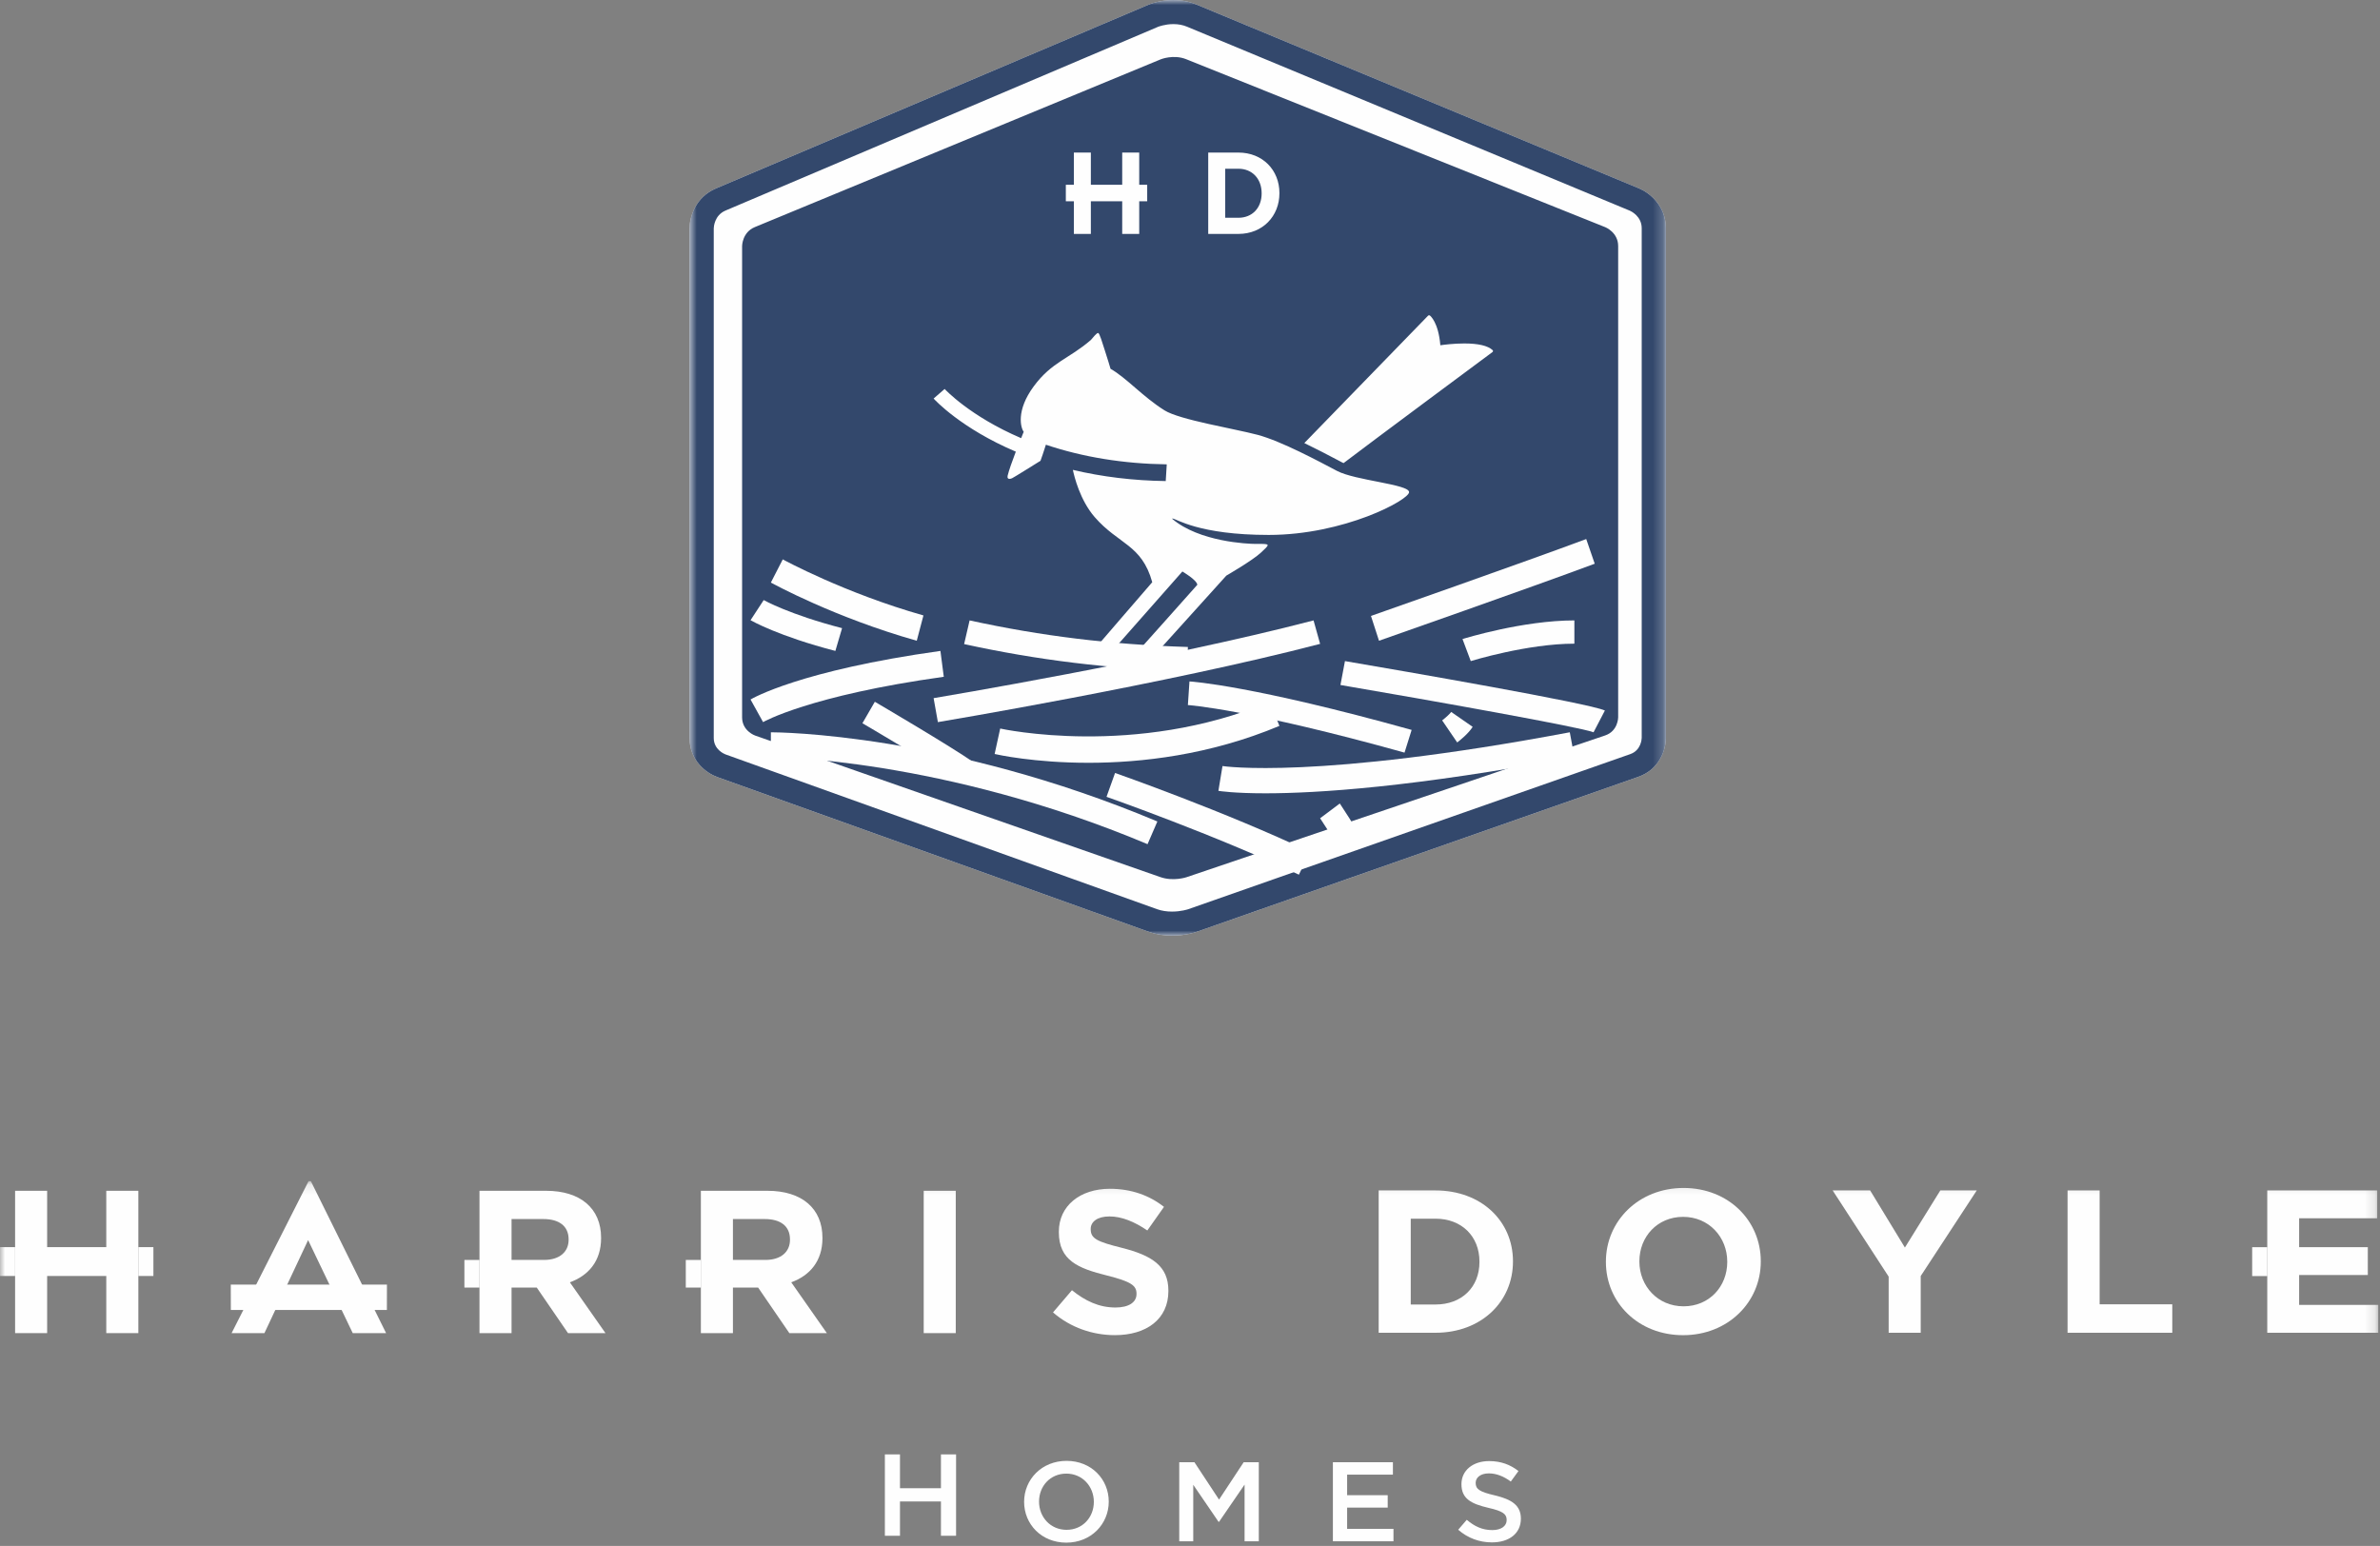 <?xml version="1.0" encoding="UTF-8"?>
<svg width="234px" height="152px" viewBox="0 0 234 152" version="1.1" xmlns="http://www.w3.org/2000/svg" xmlns:xlink="http://www.w3.org/1999/xlink">
    <rect x="0" y="0" width="234" height="152" fill="#808080" stroke="none"/>
    <!-- Generator: Sketch 56.2 (81672) - https://sketch.com -->
    <title>Group 2</title>
    <desc>Created with Sketch.</desc>
    <defs>
        <polygon id="path-1" points="0 35.676 233.828 35.676 233.828 0.139 0 0.139"></polygon>
        <polygon id="path-3" points="0.792 0 96.792 0 96.792 92 0.792 92"></polygon>
    </defs>
    <g id="Page-1" stroke="none" stroke-width="1" fill="none" fill-rule="evenodd">
        <g id="Communities" transform="translate(-40, -41)">
            <g id="Group-2" transform="translate(40, 41)">
                <g id="Group-32-Copy" transform="translate(0, 116)">
                    <polygon id="Fill-1" fill="#FEFEFE" points="92.513 27 92.513 30.325 88.485 30.325 88.485 27 87 27 87 35 88.485 35 88.485 31.627 92.513 31.627 92.513 35 94 35 94 27"></polygon>
                    <g id="Group-31">
                        <path d="M104.841,28.889 C103.26,28.889 102.158,30.121 102.158,31.643 C102.158,33.165 103.282,34.416 104.864,34.416 C106.443,34.416 107.546,33.187 107.546,31.665 C107.546,30.146 106.419,28.889 104.841,28.889 M104.841,35.676 C102.396,35.676 100.69,33.863 100.69,31.665 C100.69,29.467 102.418,27.635 104.864,27.635 C107.308,27.635 109.012,29.445 109.012,31.643 C109.012,33.841 107.282,35.676 104.841,35.676" id="Fill-2" fill="#FEFEFE"></path>
                        <polygon id="Fill-4" fill="#FEFEFE" points="119.855 33.631 119.809 33.631 117.319 29.987 117.319 35.542 115.943 35.542 115.943 27.769 117.435 27.769 119.855 31.444 122.278 27.769 123.764 27.769 123.764 35.542 122.366 35.542 122.366 29.968"></polygon>
                        <polygon id="Fill-6" fill="#FEFEFE" points="136.95 28.99 132.449 28.99 132.449 31.011 136.438 31.011 136.438 32.231 132.449 32.231 132.449 34.321 137.006 34.321 137.006 35.542 131.049 35.542 131.049 27.769 136.95 27.769"></polygon>
                        <path d="M146.974,31.03 C148.657,31.432 149.532,32.021 149.532,33.319 C149.532,34.786 148.362,35.651 146.687,35.651 C145.471,35.651 144.326,35.243 143.369,34.408 L144.21,33.431 C144.971,34.074 145.735,34.441 146.723,34.441 C147.588,34.441 148.135,34.052 148.135,33.452 C148.135,32.889 147.815,32.587 146.336,32.254 C144.643,31.854 143.688,31.364 143.688,29.924 C143.688,28.569 144.825,27.657 146.405,27.657 C147.564,27.657 148.485,28.002 149.294,28.635 L148.543,29.669 C147.825,29.143 147.108,28.867 146.381,28.867 C145.562,28.867 145.086,29.278 145.086,29.798 C145.086,30.411 145.452,30.677 146.974,31.03" id="Fill-8" fill="#FEFEFE"></path>
                        <polygon id="Fill-10" fill="#FEFEFE" points="10.45 15.075 10.45 9.458 4.635 9.458 4.635 15.075 1.485 15.075 1.485 1.081 4.635 1.081 4.635 6.622 10.45 6.622 10.45 1.081 13.602 1.081 13.602 15.075"></polygon>
                        <path d="M55.906,5.861 C55.906,4.542 54.963,3.86 53.427,3.86 L50.295,3.86 L50.295,7.879 L53.488,7.879 C55.024,7.879 55.906,7.079 55.906,5.902 L55.906,5.861 Z M55.845,15.075 L52.774,10.597 L50.295,10.597 L50.295,15.075 L47.143,15.075 L47.143,1.081 L53.694,1.081 C57.074,1.081 59.099,2.822 59.099,5.699 L59.099,5.74 C59.099,8 57.852,9.417 56.029,10.08 L59.53,15.075 L55.845,15.075 Z" id="Fill-12" fill="#FEFEFE"></path>
                        <path d="M77.67,5.861 C77.67,4.542 76.729,3.86 75.193,3.86 L72.061,3.86 L72.061,7.879 L75.255,7.879 C76.79,7.879 77.67,7.079 77.67,5.902 L77.67,5.861 Z M77.608,15.075 L74.539,10.597 L72.061,10.597 L72.061,15.075 L68.909,15.075 L68.909,1.081 L75.459,1.081 C78.838,1.081 80.863,2.822 80.863,5.699 L80.863,5.74 C80.863,8 79.615,9.417 77.795,10.08 L81.295,15.075 L77.608,15.075 Z" id="Fill-14" fill="#FEFEFE"></path>
                        <mask id="mask-2" fill="white">
                            <use xlink:href="#path-1"></use>
                        </mask>
                        <g id="Clip-17"></g>
                        <polygon id="Fill-16" fill="#FEFEFE" mask="url(#mask-2)" points="90.819 15.075 93.969 15.075 93.969 1.081 90.819 1.081"></polygon>
                        <path d="M109.615,15.275 C107.442,15.275 105.251,14.536 103.531,13.039 L105.394,10.857 C106.685,11.897 108.037,12.557 109.675,12.557 C110.963,12.557 111.741,12.056 111.741,11.238 L111.741,11.196 C111.741,10.419 111.252,10.017 108.858,9.417 C105.969,8.7 104.105,7.92 104.105,5.138 L104.105,5.1 C104.105,2.562 106.193,0.884 109.12,0.884 C111.21,0.884 112.99,1.522 114.442,2.663 L112.805,4.982 C111.538,4.12 110.288,3.602 109.082,3.602 C107.873,3.602 107.238,4.142 107.238,4.821 L107.238,4.861 C107.238,5.778 107.852,6.08 110.328,6.698 C113.235,7.438 114.875,8.459 114.875,10.898 L114.875,10.937 C114.875,13.715 112.703,15.275 109.615,15.275" id="Fill-18" fill="#FEFEFE" mask="url(#mask-2)"></path>
                        <polygon id="Fill-19" fill="#FEFEFE" mask="url(#mask-2)" points="0 9.458 1.485 9.458 1.485 6.622 0 6.622"></polygon>
                        <polygon id="Fill-20" fill="#FEFEFE" mask="url(#mask-2)" points="13.6 9.458 15.083 9.458 15.083 6.622 13.6 6.622"></polygon>
                        <path d="M145.459,8.043 C145.459,5.562 143.716,3.824 141.139,3.824 L138.703,3.824 L138.703,12.262 L141.139,12.262 C143.716,12.262 145.459,10.561 145.459,8.084 L145.459,8.043 Z M141.139,15.04 L135.55,15.04 L135.55,1.046 L141.139,1.046 C145.64,1.046 148.754,4.065 148.754,8.002 L148.754,8.043 C148.754,11.982 145.64,15.04 141.139,15.04 L141.139,15.04 Z" id="Fill-21" fill="#FEFEFE" mask="url(#mask-2)"></path>
                        <path d="M169.822,8.043 C169.822,5.642 168.022,3.644 165.483,3.644 C162.947,3.644 161.184,5.604 161.184,8.002 L161.184,8.043 C161.184,10.441 162.985,12.44 165.525,12.44 C168.065,12.44 169.822,10.482 169.822,8.084 L169.822,8.043 Z M165.483,15.278 C161.062,15.278 157.891,12.061 157.891,8.084 L157.891,8.043 C157.891,4.065 161.103,0.804 165.525,0.804 C169.947,0.804 173.119,4.024 173.119,8.002 L173.119,8.043 C173.119,12.02 169.906,15.278 165.483,15.278 L165.483,15.278 Z" id="Fill-22" fill="#FEFEFE" mask="url(#mask-2)"></path>
                        <polygon id="Fill-23" fill="#FEFEFE" mask="url(#mask-2)" points="188.844 9.461 188.844 15.04 185.692 15.04 185.692 9.521 180.186 1.046 183.871 1.046 187.289 6.663 190.77 1.046 194.354 1.046"></polygon>
                        <polygon id="Fill-24" fill="#FEFEFE" mask="url(#mask-2)" points="203.281 15.04 203.281 1.046 206.434 1.046 206.434 12.242 213.577 12.242 213.577 15.04"></polygon>
                        <polygon id="Fill-25" fill="#FEFEFE" mask="url(#mask-2)" points="222.916 15.04 222.916 1.046 233.727 1.046 233.727 3.783 226.05 3.783 226.05 6.625 232.804 6.625 232.804 9.362 226.05 9.362 226.05 12.3 233.828 12.3 233.828 15.04"></polygon>
                        <polygon id="Fill-26" fill="#FEFEFE" mask="url(#mask-2)" points="221.432 9.466 222.919 9.466 222.919 6.627 221.432 6.627"></polygon>
                        <polygon id="Fill-27" fill="#FEFEFE" mask="url(#mask-2)" points="45.66 10.597 47.145 10.597 47.145 7.882 45.66 7.882"></polygon>
                        <polygon id="Fill-28" fill="#FEFEFE" mask="url(#mask-2)" points="67.427 10.597 68.915 10.597 68.915 7.882 67.427 7.882"></polygon>
                        <polygon id="Fill-29" fill="#FEFEFE" mask="url(#mask-2)" points="30.293 5.929 25.999 15.075 22.771 15.075 30.336 0.139 30.565 0.139 37.961 15.075 34.681 15.075"></polygon>
                        <polygon id="Fill-30" fill="#FEFEFE" mask="url(#mask-2)" points="38.038 12.801 22.696 12.801 22.69 10.301 38.043 10.301"></polygon>
                    </g>
                </g>
                <g id="Group-27-Copy-2" transform="translate(67, 0)">
                    <path d="M94.18,18.538 L50.618,0.439 C49.925,0.148 49.167,0 48.368,0 C47.042,0 46.045,0.408 45.937,0.456 L3.389,18.529 C1.34,19.401 0.792,21.397 0.792,22.436 L0.792,72.566 C0.792,74.822 2.495,76.032 3.498,76.392 L45.959,91.62 C46.661,91.872 47.426,92 48.232,92 C49.525,92 50.493,91.673 50.6,91.637 L94.078,76.381 C96.221,75.629 96.792,73.631 96.792,72.566 L96.792,22.436 C96.792,20.217 95.154,18.943 94.18,18.538" id="Fill-1" fill="#FEFEFE"></path>
                    <mask id="mask-4" fill="white">
                        <use xlink:href="#path-3"></use>
                    </mask>
                    <g id="Clip-4"></g>
                    <path d="M92.097,70.529 C92.097,70.529 92.097,71.879 90.813,72.312 L49.659,86.248 C49.659,86.248 48.373,86.688 47.091,86.24 L7.248,72.323 C7.248,72.323 5.963,71.879 5.963,70.529 L5.963,24.194 C5.963,24.194 5.963,22.844 7.219,22.327 L47.115,5.836 C47.115,5.836 48.371,5.318 49.631,5.824 L90.839,22.342 C90.839,22.342 92.097,22.844 92.097,24.194 L92.097,70.529 Z M94.411,72.552 C94.408,72.678 94.348,73.776 93.283,74.148 L49.811,89.401 C49.805,89.404 49.123,89.63 48.233,89.63 C47.701,89.63 47.209,89.552 46.767,89.396 L4.32,74.17 C4.202,74.125 3.176,73.695 3.176,72.566 L3.176,22.45 C3.178,22.322 3.24,21.168 4.328,20.704 L46.867,2.633 C46.871,2.633 47.526,2.37 48.368,2.37 C48.848,2.37 49.298,2.454 49.7,2.622 L93.251,20.718 C93.368,20.771 94.411,21.268 94.411,22.437 L94.411,72.552 Z M94.182,18.538 L50.618,0.439 C49.925,0.148 49.165,0 48.368,0 C47.043,0 46.044,0.408 45.936,0.456 L3.389,18.529 C1.341,19.401 0.792,21.397 0.792,22.437 L0.792,72.566 C0.792,74.821 2.495,76.031 3.499,76.392 L45.96,91.62 C46.661,91.872 47.427,92 48.233,92 C49.526,92 50.492,91.673 50.599,91.637 L94.076,76.381 C96.22,75.629 96.792,73.631 96.792,72.566 L96.792,22.437 C96.792,20.217 95.152,18.943 94.182,18.538 L94.182,18.538 Z" id="Fill-3" fill="#33486C" mask="url(#mask-4)"></path>
                    <path d="M79.738,34.616 C79.611,34.71 67.783,43.486 65.098,45.533 C65.038,45.506 64.974,45.476 64.921,45.448 L64.535,45.243 C63.632,44.768 62.464,44.154 61.24,43.563 L73.409,31.037 C73.455,30.993 73.533,30.988 73.586,31.024 C73.62,31.051 74.425,31.676 74.613,33.947 C74.97,33.894 75.947,33.77 76.965,33.77 C78.335,33.77 79.274,33.988 79.748,34.419 C79.779,34.444 79.795,34.48 79.792,34.519 C79.789,34.558 79.769,34.591 79.738,34.616 M71.541,48.387 C71.541,49.161 65.135,52.596 57.741,52.596 C50.83,52.596 48.632,50.985 48.289,50.985 C48.263,50.985 48.226,50.999 48.242,51.007 C50.916,53.284 55.708,53.478 56.43,53.478 C56.549,53.478 56.666,53.475 56.773,53.475 C56.88,53.475 56.984,53.478 57.085,53.478 C57.872,53.499 57.804,53.563 56.969,54.34 C56.138,55.113 53.573,56.595 53.573,56.595 L45.981,65 L44.712,65 C44.293,65 44.159,64.826 44.293,64.696 C44.424,64.571 50.719,57.498 50.719,57.498 C50.678,57.022 49.25,56.191 49.25,56.191 L41.702,64.743 L40.276,64.743 C40.276,64.743 39.883,64.721 40.037,64.508 C40.189,64.293 46.288,57.244 46.288,57.244 C45.256,53.522 42.974,53.544 40.626,50.838 C39.171,49.159 38.613,46.815 38.483,46.199 C41.363,46.882 44.421,47.257 47.614,47.299 L47.714,45.657 C43.462,45.597 39.464,44.947 35.831,43.726 L35.53,44.652 L35.305,45.293 C35.306,45.296 35.31,45.296 35.313,45.299 C35.31,45.299 35.305,45.306 35.296,45.309 L35.293,45.323 C35.289,45.323 35.282,45.323 35.279,45.32 C34.718,45.671 32.72,46.917 32.529,47.009 C32.444,47.053 32.34,47.086 32.253,47.086 C32.118,47.086 32.019,47.009 32.069,46.774 C32.184,46.274 32.534,45.301 32.874,44.408 C27.48,42.115 24.912,39.319 24.792,39.186 L25.335,38.714 L25.877,38.244 C25.906,38.274 28.343,40.916 33.398,43.08 C33.547,42.698 33.65,42.455 33.65,42.455 C33.367,42.087 32.86,40.391 34.637,37.984 C36.412,35.577 38.124,35.273 40.252,33.428 C40.472,33.168 40.805,32.759 40.954,32.739 L40.962,32.739 C41.115,32.739 41.398,33.776 41.614,34.414 C41.835,35.06 42.187,36.263 42.187,36.263 C43.721,37.122 45.365,39.015 47.494,40.347 C48.982,41.28 54.295,42.132 56.643,42.753 C58.993,43.378 62.657,45.356 64.456,46.301 C66.256,47.249 71.541,47.611 71.541,48.387" id="Fill-6" fill="#FEFEFE" mask="url(#mask-4)"></path>
                    <path d="M54.756,21.412 C56.121,21.412 57.044,20.44 57.044,19.022 L57.044,19.002 C57.044,17.58 56.121,16.59 54.756,16.59 L53.463,16.59 L53.463,21.412 L54.756,21.412 Z M51.792,15 L54.756,15 C57.143,15 58.792,16.725 58.792,18.976 L58.792,19.002 C58.792,21.253 57.143,23 54.756,23 L51.792,23 L51.792,15 Z" id="Fill-8" fill="#FEFEFE" mask="url(#mask-4)"></path>
                    <path d="M49.712,66 C41.98,65.757 35.015,64.907 27.792,63.328 L28.331,61 C35.4,62.544 42.219,63.377 49.792,63.612 L49.712,66 Z" id="Fill-10" fill="#FEFEFE" mask="url(#mask-4)"></path>
                    <path d="M23.135,63 C15.083,60.722 9.045,57.419 8.792,57.278 L9.961,55 C10.021,55.032 16.021,58.308 23.792,60.511 L23.135,63 Z" id="Fill-12" fill="#FEFEFE" mask="url(#mask-4)"></path>
                    <path d="M15.133,64 C9.566,62.559 6.903,61.043 6.792,60.981 L8.087,59 C8.111,59.016 10.607,60.42 15.792,61.762 L15.133,64 Z" id="Fill-14" fill="#FEFEFE" mask="url(#mask-4)"></path>
                    <path d="M8.025,71 L6.792,68.776 C6.985,68.663 11.662,65.927 25.462,64 L25.792,66.543 C12.603,68.384 8.069,70.974 8.025,71" id="Fill-16" fill="#FEFEFE" mask="url(#mask-4)"></path>
                    <path d="M68.582,63 L67.792,60.56 C67.944,60.507 83.005,55.224 88.957,53 L89.792,55.426 C83.818,57.658 68.733,62.947 68.582,63" id="Fill-18" fill="#FEFEFE" mask="url(#mask-4)"></path>
                    <path d="M77.605,65 L76.792,62.833 C77.033,62.758 82.744,61 87.792,61 L87.792,63.287 C83.169,63.287 77.66,64.982 77.605,65" id="Fill-20" fill="#FEFEFE" mask="url(#mask-4)"></path>
                    <path d="M89.677,72 C88.397,71.491 73.73,68.876 64.792,67.35 L65.235,65 C70.842,65.958 89.258,69.136 90.792,69.86 L89.677,72 Z" id="Fill-22" fill="#FEFEFE" mask="url(#mask-4)"></path>
                    <path d="M57.408,78 C54.332,78 52.936,77.779 52.792,77.757 L53.195,75.319 C53.284,75.333 62.361,76.707 87.341,72 L87.792,74.427 C71.949,77.413 62.436,78 57.408,78" id="Fill-24" fill="#FEFEFE" mask="url(#mask-4)"></path>
                    <path d="M71.092,74 C55.796,69.731 49.85,69.325 49.792,69.323 L49.947,67 C50.193,67.013 56.148,67.403 71.792,71.767 L71.092,74 Z" id="Fill-26" fill="#FEFEFE" mask="url(#mask-4)"></path>
                    <path d="M76.271,73 L74.792,70.831 C75.161,70.549 75.584,70.152 75.681,70 L77.792,71.465 C77.392,72.114 76.527,72.806 76.271,73" id="Fill-28" fill="#FEFEFE" mask="url(#mask-4)"></path>
                    <path d="M40.025,75 C34.698,75 31.079,74.201 30.792,74.134 L31.338,71.632 C31.469,71.661 44.613,74.541 57.839,69 L58.792,71.371 C51.921,74.25 45.174,75 40.025,75" id="Fill-30" fill="#FEFEFE" mask="url(#mask-4)"></path>
                    <path d="M64.591,84 C64.429,83.57 64.383,83.298 64.352,83.118 C64.323,82.938 64.279,82.693 62.792,80.453 L64.729,79 C66.371,81.474 66.56,81.948 66.684,82.667 C66.7,82.765 66.72,82.873 66.792,83.07 L64.591,84 Z" id="Fill-32" fill="#FEFEFE" mask="url(#mask-4)"></path>
                    <path d="M60.706,86 C52.567,82.13 41.9,78.382 41.792,78.345 L42.632,76 C42.741,76.037 53.531,79.827 61.792,83.757 L60.706,86 Z" id="Fill-34" fill="#FEFEFE" mask="url(#mask-4)"></path>
                    <path d="M45.826,83 C25.683,74.535 8.959,74.422 8.792,74.422 L8.792,72 C9.492,72 26.156,72.099 46.792,80.77 L45.826,83 Z" id="Fill-36" fill="#FEFEFE" mask="url(#mask-4)"></path>
                    <path d="M27.405,77 C25.157,75.424 17.865,71.154 17.792,71.11 L19.013,69 C19.316,69.177 26.464,73.367 28.792,74.996 L27.405,77 Z" id="Fill-38" fill="#FEFEFE" mask="url(#mask-4)"></path>
                    <path d="M25.212,71 L24.792,68.644 C25.014,68.606 47.181,64.907 62.148,61 L62.792,63.307 C47.714,67.242 25.435,70.962 25.212,71" id="Fill-40" fill="#FEFEFE" mask="url(#mask-4)"></path>
                    <polygon id="Fill-42" fill="#FEFEFE" mask="url(#mask-4)" points="45.792 18.167 45.007 18.167 45.007 15 43.335 15 43.335 18.167 40.252 18.167 40.252 15 38.582 15 38.582 18.167 37.792 18.167 37.792 19.79 38.582 19.79 38.582 23 40.252 23 40.252 19.79 43.335 19.79 43.335 23 45.007 23 45.007 19.79 45.792 19.79"></polygon>
                </g>
            </g>
        </g>
    </g>
</svg>
